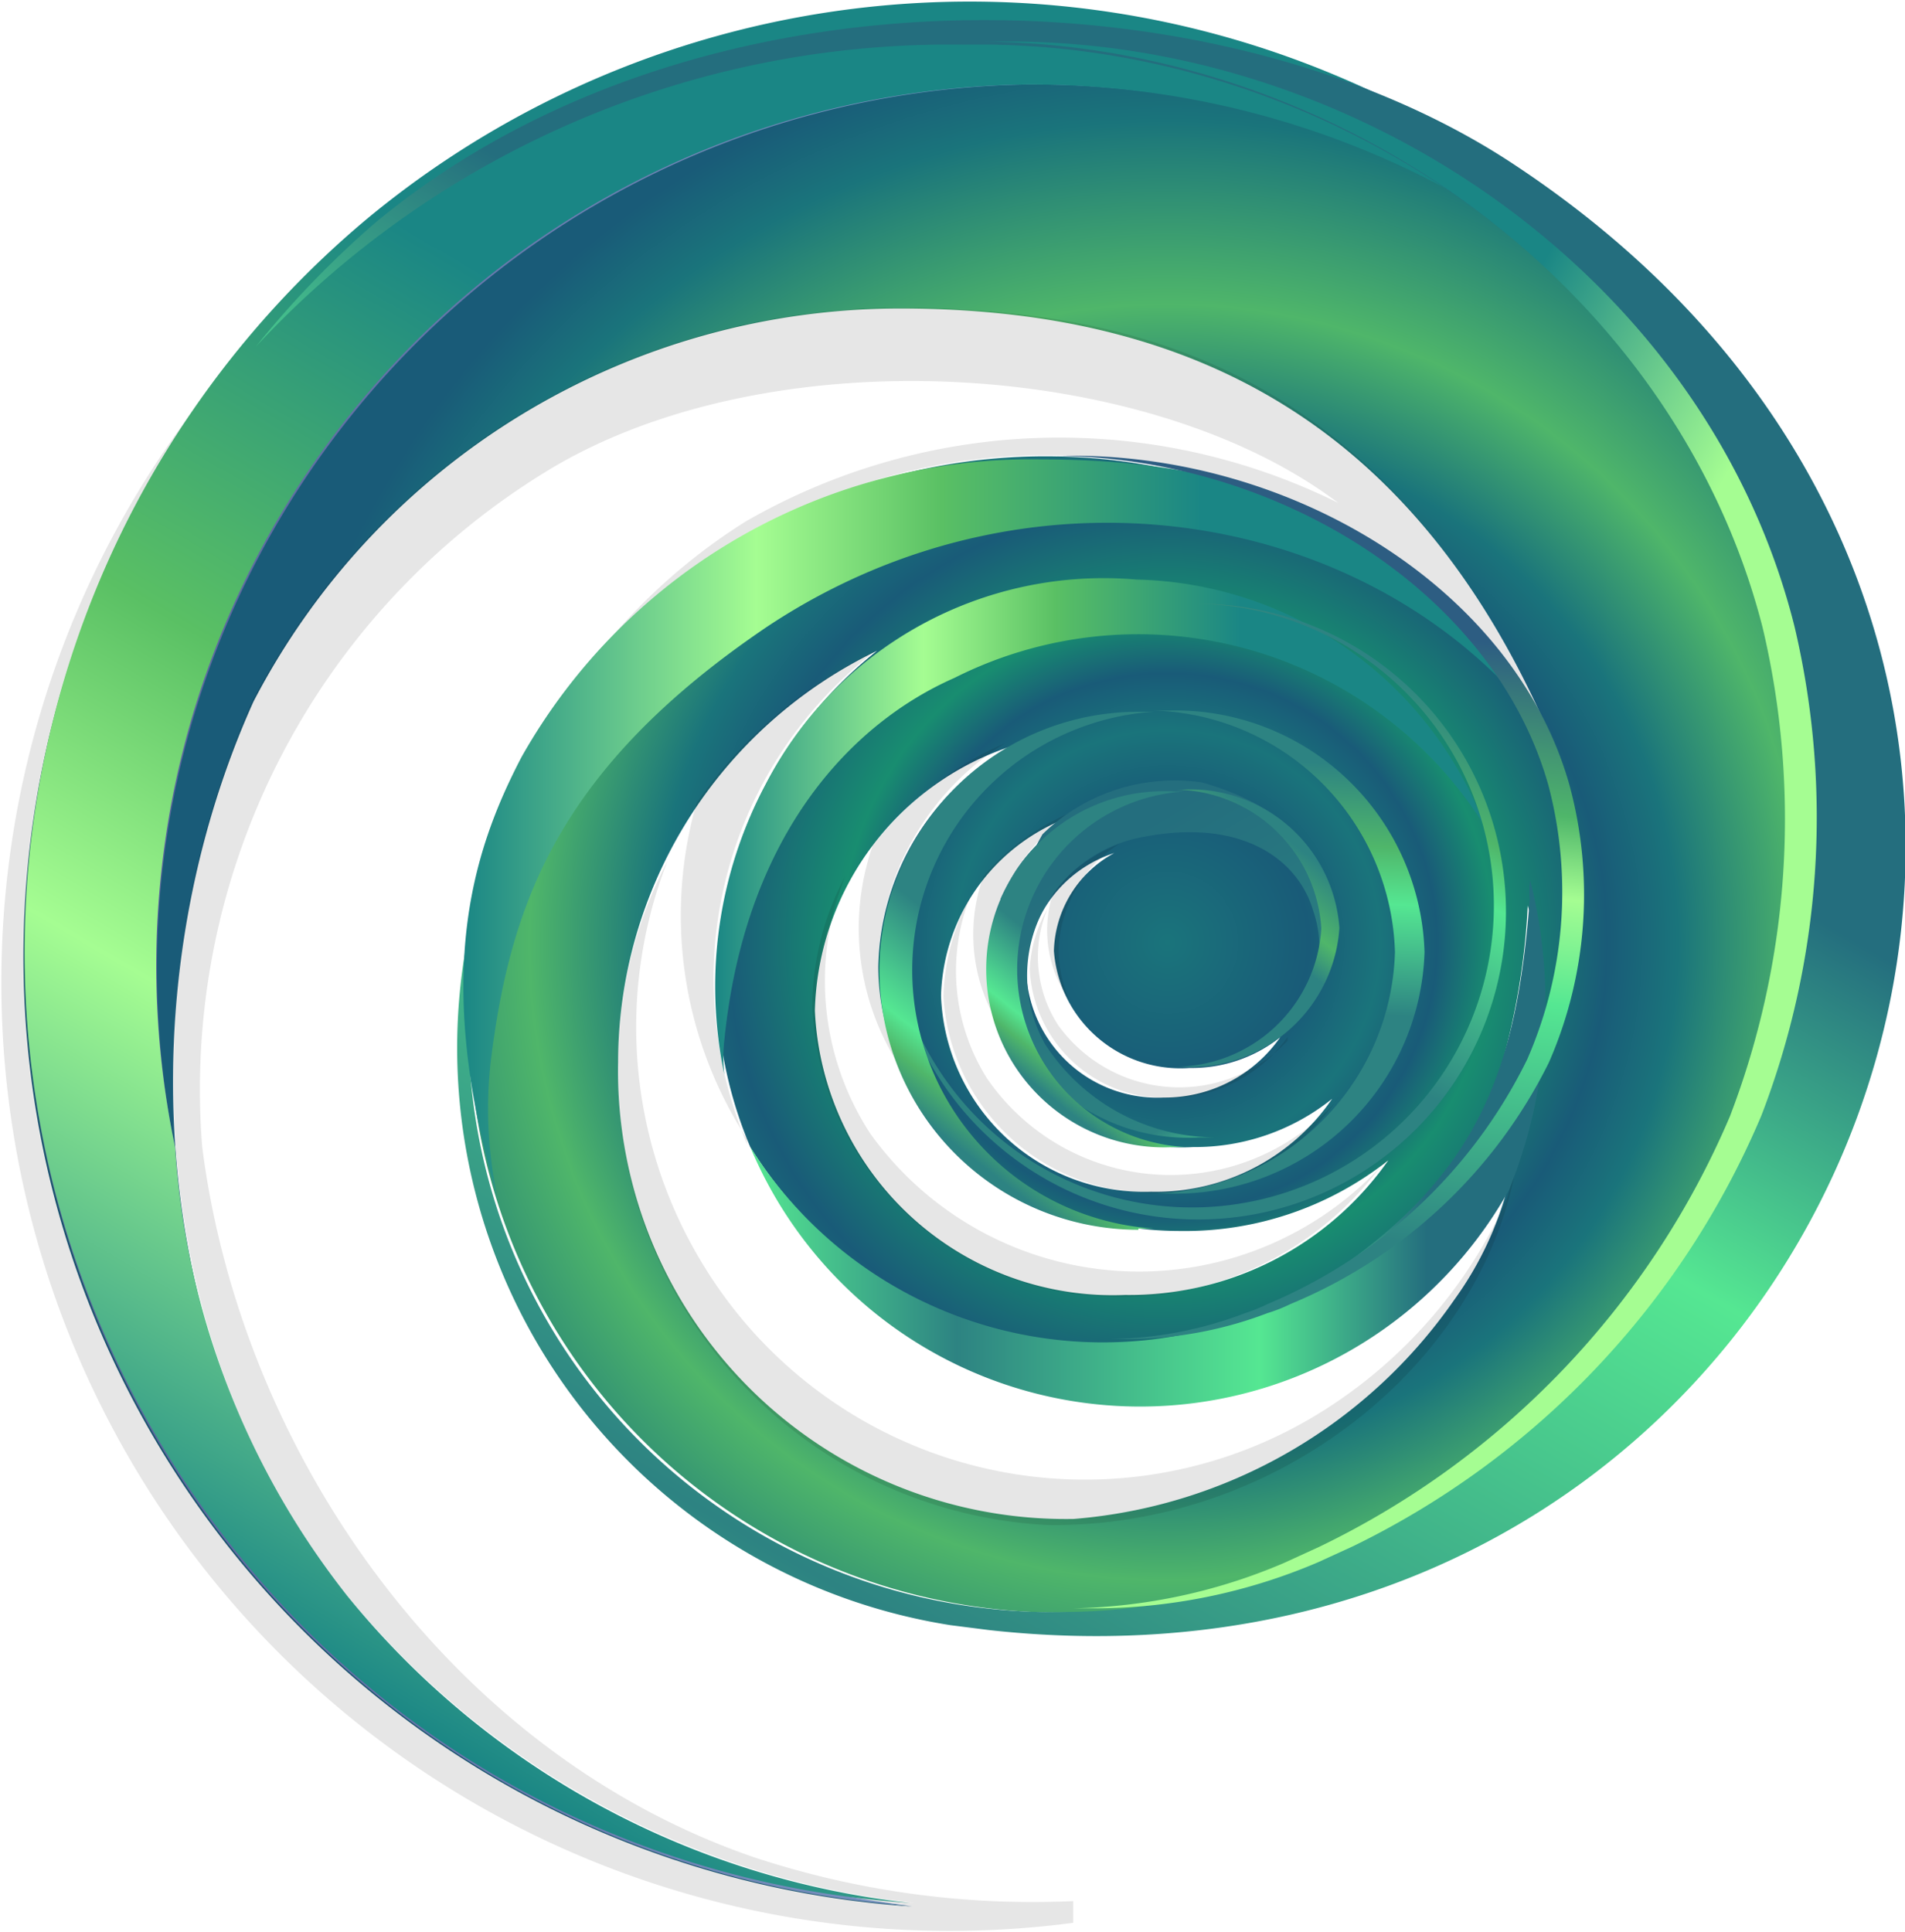 <svg xmlns="http://www.w3.org/2000/svg" xmlns:xlink="http://www.w3.org/1999/xlink" viewBox="0 0 31.56 32"><defs><style>.cls-1{fill:url(#radial-gradient);}.cls-2{fill:none;}.cls-3{opacity:0.1;isolation:isolate;}.cls-4{fill:url(#linear-gradient);}.cls-5{fill:url(#linear-gradient-2);}.cls-6{fill:url(#linear-gradient-3);}.cls-7{fill:url(#linear-gradient-4);}.cls-8{fill:url(#linear-gradient-5);}.cls-9{fill:url(#linear-gradient-6);}.cls-10{fill:url(#linear-gradient-7);}.cls-11{fill:url(#linear-gradient-8);}.cls-12{fill:url(#linear-gradient-9);}.cls-13{fill:url(#linear-gradient-10);}.cls-14{fill:url(#linear-gradient-11);}.cls-15{fill:url(#linear-gradient-12);}.cls-16{fill:url(#linear-gradient-13);}.cls-17{fill:url(#linear-gradient-14);}</style><radialGradient id="radial-gradient" cx="19.34" cy="-4522.56" r="23.47" gradientTransform="matrix(1, 0, 0, -1, 0, -4506.97)" gradientUnits="userSpaceOnUse"><stop offset="0" stop-color="#1a747b"/><stop offset="0.1" stop-color="#195b78"/><stop offset="0.15" stop-color="#1a747b"/><stop offset="0.19" stop-color="#195b78"/><stop offset="0.23" stop-color="#188d70"/><stop offset="0.31" stop-color="#195b78"/><stop offset="0.36" stop-color="#1a747b"/><stop offset="0.45" stop-color="#4fb66a"/><stop offset="0.58" stop-color="#1a747b"/><stop offset="0.64" stop-color="#195b78"/></radialGradient><linearGradient id="linear-gradient" x1="0.4" y1="-4522.73" x2="31.15" y2="-4522.73" gradientTransform="matrix(1, 0, 0, -1, 0, -4506.97)" gradientUnits="userSpaceOnUse"><stop offset="0" stop-color="#585c99"/><stop offset="1" stop-color="#99cfe9"/></linearGradient><linearGradient id="linear-gradient-2" x1="-53.01" y1="-4535.24" x2="-37.17" y2="-4507.94" gradientTransform="matrix(0.99, 0, 0, -1, 58.73, -4506.97)" gradientUnits="userSpaceOnUse"><stop offset="0" stop-color="#1a8685"/><stop offset="0.27" stop-color="#a5fd92"/><stop offset="0.44" stop-color="#5ac064"/><stop offset="0.68" stop-color="#1a8685"/></linearGradient><linearGradient id="linear-gradient-3" x1="6.63" y1="-4538.06" x2="21.63" y2="-4512.08" gradientTransform="matrix(1, 0, 0, -1, 0, -4506.97)" gradientUnits="userSpaceOnUse"><stop offset="0" stop-color="#55e792"/><stop offset="0.26" stop-color="#2d8382"/><stop offset="0.64" stop-color="#55e792"/><stop offset="0.85" stop-color="#246e7e"/></linearGradient><linearGradient id="linear-gradient-4" x1="12.43" y1="-4525.87" x2="25.61" y2="-4525.87" xlink:href="#linear-gradient-3"/><linearGradient id="linear-gradient-5" x1="11.84" y1="-4520.67" x2="24.65" y2="-4520.67" gradientTransform="matrix(1, 0, 0, -1, 0, -4506.97)" xlink:href="#linear-gradient-2"/><linearGradient id="linear-gradient-6" x1="7.68" y1="-4520.71" x2="25.66" y2="-4520.71" gradientTransform="matrix(1, 0, 0, -1, 0, -4506.97)" xlink:href="#linear-gradient-2"/><linearGradient id="linear-gradient-7" x1="6.26" y1="-4513.24" x2="26.32" y2="-4524.81" gradientTransform="matrix(1, 0, 0, -1, 0, -4506.97)" gradientUnits="userSpaceOnUse"><stop offset="0" stop-color="#1a8685"/><stop offset="0.68" stop-color="#1a8685"/><stop offset="0.87" stop-color="#a5fd92"/></linearGradient><linearGradient id="linear-gradient-8" x1="20.35" y1="-4530.72" x2="21.96" y2="-4517.27" gradientTransform="matrix(1, 0, 0, -1, 0, -4506.97)" gradientUnits="userSpaceOnUse"><stop offset="0.26" stop-color="#2d8382"/><stop offset="0.57" stop-color="#55e792"/><stop offset="0.7" stop-color="#a5fd92"/><stop offset="0.8" stop-color="#4fb66a"/><stop offset="1" stop-color="#2d5d82"/></linearGradient><linearGradient id="linear-gradient-9" x1="21.4" y1="-4526.68" x2="17.58" y2="-4520.08" gradientTransform="matrix(1, 0, 0, -1, 0, -4506.97)" gradientUnits="userSpaceOnUse"><stop offset="0" stop-color="#246e7e"/><stop offset="0.11" stop-color="#55e792"/><stop offset="0.26" stop-color="#2d8382"/><stop offset="0.85" stop-color="#246e7e"/></linearGradient><linearGradient id="linear-gradient-10" x1="18.65" y1="-4525.04" x2="22.56" y2="-4517.41" gradientTransform="matrix(1, 0, 0, -1, 0, -4506.97)" gradientUnits="userSpaceOnUse"><stop offset="0.26" stop-color="#2d8382"/><stop offset="0.64" stop-color="#55e792"/><stop offset="0.75" stop-color="#4fb66a"/><stop offset="0.96" stop-color="#2d8382"/></linearGradient><linearGradient id="linear-gradient-11" x1="607.69" y1="-4470.16" x2="607.97" y2="-4464.7" gradientTransform="matrix(1.11, 0, 0, -1.02, -653.42, -4541.39)" gradientUnits="userSpaceOnUse"><stop offset="0.26" stop-color="#2d8382"/><stop offset="0.59" stop-color="#55e792"/><stop offset="0.76" stop-color="#4fb66a"/><stop offset="1" stop-color="#2d8382"/></linearGradient><linearGradient id="linear-gradient-12" x1="836.89" y1="-4467.58" x2="838.4" y2="-4465.89" gradientTransform="matrix(1.16, 0, 0, -1.02, -950.87, -4541.39)" gradientUnits="userSpaceOnUse"><stop offset="0.26" stop-color="#2d8382"/><stop offset="0.49" stop-color="#4fb66a"/><stop offset="0.89" stop-color="#2d8382"/></linearGradient><linearGradient id="linear-gradient-13" x1="10949.29" y1="2199.44" x2="10951.19" y2="2201.57" gradientTransform="matrix(-1.16, 0, 0, 1.02, 12720.17, -2227.51)" gradientUnits="userSpaceOnUse"><stop offset="0.26" stop-color="#2d8382"/><stop offset="0.64" stop-color="#55e792"/><stop offset="0.75" stop-color="#4fb66a"/><stop offset="0.89" stop-color="#2d8382"/></linearGradient><linearGradient id="linear-gradient-14" x1="10949.9" y1="2199.4" x2="10952.62" y2="2202.47" xlink:href="#linear-gradient-13"/></defs><g id="Layer_2" data-name="Layer 2"><g id="Layer_1-2" data-name="Layer 1"><path class="cls-1" d="M29.2,9.85A13.4,13.4,0,0,0,15.94.5,15.89,15.89,0,0,0,4.11,5.67a15.77,15.77,0,0,0,11,25.91,14.12,14.12,0,0,1-9.38-5.09C2.4,22.36,2.09,16.3,4.2,11.62A12.07,12.07,0,0,1,14.91,5.11c5.18,0,8.77,2.2,10.9,7.38A9.77,9.77,0,0,0,9,12.21a9.77,9.77,0,0,0,8.67,14.5,10.42,10.42,0,0,0,3.85-.64c.19-.08.27-.19.46-.28a14.87,14.87,0,0,0,7-7.39l.6-3A12.68,12.68,0,0,0,29.2,9.85Zm-9.49,7.84a2.35,2.35,0,0,0,1.5-.51,2.33,2.33,0,0,1-1.93,1A2.18,2.18,0,0,1,17,16.08a2.11,2.11,0,0,1,1.46-1.95,1.9,1.9,0,0,0-1,1.62A2.1,2.1,0,0,0,19.71,17.69Zm-1.83-4.21A2.94,2.94,0,0,0,16.36,16a3.23,3.23,0,0,0,3.41,3,3.63,3.63,0,0,0,2.3-.8,3.54,3.54,0,0,1-3,1.54,3.37,3.37,0,0,1-3.48-3.25A3.25,3.25,0,0,1,17.88,13.48ZM16.8,12.34A4.25,4.25,0,0,0,14.55,16c0,2.42,2.25,4.39,5,4.39A5.43,5.43,0,0,0,23,19.22a5.24,5.24,0,0,1-4.36,2.23,4.94,4.94,0,0,1-5.14-4.71,4.74,4.74,0,0,1,3.32-4.4Zm7.3,9.18a8.5,8.5,0,0,1-6.31,3.64,7.42,7.42,0,0,1-7.55-7.56,7.57,7.57,0,0,1,4.29-6.82A7,7,0,0,0,12.43,19,7,7,0,0,0,22,21.3,7.24,7.24,0,0,0,24.4,19a11.83,11.83,0,0,0,.91-4,7.85,7.85,0,0,1,.24,1.18,10.86,10.86,0,0,1-.6,3.59A5.64,5.64,0,0,1,24.1,21.52Z"/><path class="cls-2" d="M11.68,20.86a7.57,7.57,0,0,0,12.56.4A12.08,12.08,0,0,0,25,19.71,7,7,0,0,1,12.43,19a.22.22,0,0,1,0-.08,7,7,0,0,1-.79-5.64,6.63,6.63,0,0,0-.53.88A7.56,7.56,0,0,0,11.68,20.86Z"/><path class="cls-3" d="M12.38,18.87a.41.41,0,0,0,0,.09,7.18,7.18,0,0,1-.56-2.74,6.87,6.87,0,0,1,2.67-5.43,7.55,7.55,0,0,0-2.95,2.51A6.79,6.79,0,0,0,12.38,18.87Z"/><path class="cls-3" d="M17.31,7.54a9.8,9.8,0,0,1,8.5,4.92c-2.6-6.08-6.57-7.36-10.9-7.36A12.09,12.09,0,0,0,4.19,11.59C2.09,16.27,2.4,22.32,5.76,26.44a14.16,14.16,0,0,0,9.39,5.08,15.74,15.74,0,0,1-11-25.86A15.71,15.71,0,0,0,17.78,31.85v-.36a14.73,14.73,0,0,1-5.27-.72C7.47,29.05,4,24.08,3.35,19A12,12,0,0,1,9,7.84c3.67-2.29,10-1.91,13.17.49a10.41,10.41,0,0,0-9.82.31A9.73,9.73,0,0,0,9,12.19,9.77,9.77,0,0,1,17.31,7.54Z"/><path class="cls-3" d="M17.34,25.26c3.81.06,7.22-2.65,7.79-6-.05.09-.13.53-.18.63a8,8,0,0,1-3,3.46A7.4,7.4,0,0,1,11.68,21a7.54,7.54,0,0,1-.62-6.74,7.21,7.21,0,0,0-.82,3.43A7.5,7.5,0,0,0,17.34,25.26Z"/><path class="cls-3" d="M14.91,17.67l0,0a4.31,4.31,0,0,1-.36-1.83,4.48,4.48,0,0,1,2.1-3.53A5.68,5.68,0,0,0,14.46,14,4.19,4.19,0,0,0,14.91,17.67Z"/><path class="cls-3" d="M18.12,21.46a5.36,5.36,0,0,0,4.82-2.23c0,.06-.07.08-.11.14a5.48,5.48,0,0,1-8.41-.59A4.63,4.63,0,0,1,14,14.52a4.56,4.56,0,0,0-.54,2.17A5,5,0,0,0,18.12,21.46Z"/><path class="cls-3" d="M16.63,17.1l0,0a2.91,2.91,0,0,1-.25-1.25,3.09,3.09,0,0,1,1.43-2.42,3.88,3.88,0,0,0-1.52,1.09A2.85,2.85,0,0,0,16.63,17.1Z"/><path class="cls-3" d="M18.88,19.75a3.63,3.63,0,0,0,3.3-1.58s-.05.06-.07.1a3.69,3.69,0,0,1-5.76-.41,3.34,3.34,0,0,1-.28-3,3.68,3.68,0,0,0-.44,1.64A3.45,3.45,0,0,0,18.88,19.75Z"/><path class="cls-3" d="M17.72,16.57l0,0a2,2,0,0,1-.18-.88,2.16,2.16,0,0,1,1-1.71,2.74,2.74,0,0,0-1.08.77A2,2,0,0,0,17.72,16.57Z"/><path class="cls-3" d="M19.15,18.18a2.43,2.43,0,0,0,2.18-1s0,0,0,.06a2.47,2.47,0,0,1-3.8-.26,2.08,2.08,0,0,1-.18-1.92,2.19,2.19,0,0,0-.29,1A2.24,2.24,0,0,0,19.15,18.18Z"/><path class="cls-4" d="M17,1.4A14.55,14.55,0,0,1,31.15,12a13.79,13.79,0,0,0-6.56-9.48,15.76,15.76,0,1,0-9.48,29.05,14.09,14.09,0,0,1-9.36-5.09A13.39,13.39,0,0,1,2.9,19,14.65,14.65,0,0,1,17,1.4Z"/><path class="cls-5" d="M17,1.4A14.55,14.55,0,0,1,31.09,12a13.84,13.84,0,0,0-6.55-9.48A15.65,15.65,0,0,0,6.11,3.6,15.83,15.83,0,0,0,4,25.81a15.63,15.63,0,0,0,11.08,5.71,14,14,0,0,1-9.33-5.09A13.38,13.38,0,0,1,2.9,19,14.6,14.6,0,0,1,17,1.4Z"/><path class="cls-6" d="M25,2.67c-4.8-3.12-13.39-3.43-18.76,1a15.77,15.77,0,0,0-2,2.07,15.69,15.69,0,0,1,11.74-5c6-.11,11.8,3.9,13.25,9.7a13.8,13.8,0,0,1-.54,8.11,14.05,14.05,0,0,1-6.76,7.12l-.59.27a9.49,9.49,0,0,1-3.64.76A9.67,9.67,0,0,1,9,12.3a9.68,9.68,0,0,0,6.75,14.62l.63.08C30.69,28.59,37.56,10.87,25,2.67Z"/><path class="cls-2" d="M13.89,11.17A7.87,7.87,0,0,1,20.74,10c4.35,1,5.07,2.41,5.07,2.41L23.69,9.32"/><path class="cls-7" d="M25.35,14.58a1.3,1.3,0,0,0,0,.37s0-.35,0-.36,0,.14,0,.21c-.21,2.9-.83,4.62-3.29,6.3A6.89,6.89,0,0,1,12.43,19,7,7,0,0,0,25,19.71,8.26,8.26,0,0,0,25.35,14.58Z"/><path class="cls-8" d="M12,17.8a2.45,2.45,0,0,1,0-.57c.35-3.48,2.17-5.28,3.81-6a6.77,6.77,0,0,1,8.79,2.46A6.32,6.32,0,0,0,18.83,9.6,6.3,6.3,0,0,0,12.68,13,7.12,7.12,0,0,0,12,17.8Z"/><path class="cls-9" d="M8.25,19.88a7.11,7.11,0,0,1-.12-2.3c.32-2.57,1.09-4.84,4.58-7.2,4.52-3,10.29-1.89,13,1.88C24,9.18,21.43,7.61,17.29,7.61a9.69,9.69,0,0,0-8.65,4.93C7.8,14.15,7.17,16.21,8.25,19.88Z"/><path class="cls-10" d="M21.86,25.62l-.59.27a9.3,9.3,0,0,1-3.49.75h.41a9.45,9.45,0,0,0,3.64-.76l.59-.27a14,14,0,0,0,6.76-7.13,13.75,13.75,0,0,0,.55-8.1C28.28,4.58,22.44.58,16.48.69H16.2c5.87,0,11.54,4,13,9.7a13.76,13.76,0,0,1-.54,8.1A14,14,0,0,1,21.86,25.62Z"/><path class="cls-11" d="M21,21.6a2.87,2.87,0,0,1-.37.15,6.49,6.49,0,0,1-2.22.43h.26A6.52,6.52,0,0,0,21,21.75a2.5,2.5,0,0,0,.38-.15,8.33,8.33,0,0,0,4.28-4A6.93,6.93,0,0,0,26,13c-.92-3.26-4.62-5.52-8.41-5.45h-.17c3.72,0,7.32,2.24,8.23,5.45a6.91,6.91,0,0,1-.35,4.55A8.41,8.41,0,0,1,21,21.6Z"/><path class="cls-12" d="M17.17,14a2.72,2.72,0,0,0-.34.42h0a4.09,4.09,0,0,0-.25.46,0,0,0,0,1,0,0c0,.07,0,.13-.07.21l0,0-.06.24a.06.06,0,0,1,0,0l0,.2a.15.15,0,0,1,0,.07c0,.08,0,.16,0,.24a3.23,3.23,0,0,0,3.41,3h.29a3.37,3.37,0,0,1-2.84-1.55,2.33,2.33,0,0,1,1.5-3.4c1.77-.39,2.7.37,2.94,1.18a1.87,1.87,0,0,1,.07,1s1-2.29-1.91-3.11a3.13,3.13,0,0,0-2.64.86Z"/><path class="cls-13" d="M19.83,10h-.08a5,5,0,1,1-5,5.11s0,.05,0,.08A5.1,5.1,0,1,0,19.83,10Z"/><path class="cls-14" d="M19.35,11.77h-.24a4.12,4.12,0,0,1,4,4,4.12,4.12,0,0,1-4,4h.24a4.13,4.13,0,0,0,4.25-4A4.13,4.13,0,0,0,19.35,11.77Z"/><path class="cls-15" d="M19.58,13.08h-.15a2.45,2.45,0,0,1,2.46,2.3,2.44,2.44,0,0,1-2.46,2.29h.15a2.47,2.47,0,0,0,2.61-2.3A2.47,2.47,0,0,0,19.58,13.08Z"/><path class="cls-16" d="M19.46,19h.17a2.95,2.95,0,0,1,0-5.89h-.17a2.95,2.95,0,1,0,0,5.89Z"/><path class="cls-17" d="M18.86,20.35h.25a4.29,4.29,0,0,1,0-8.56h-.25a4.29,4.29,0,0,0,0,8.58Z"/></g></g></svg>